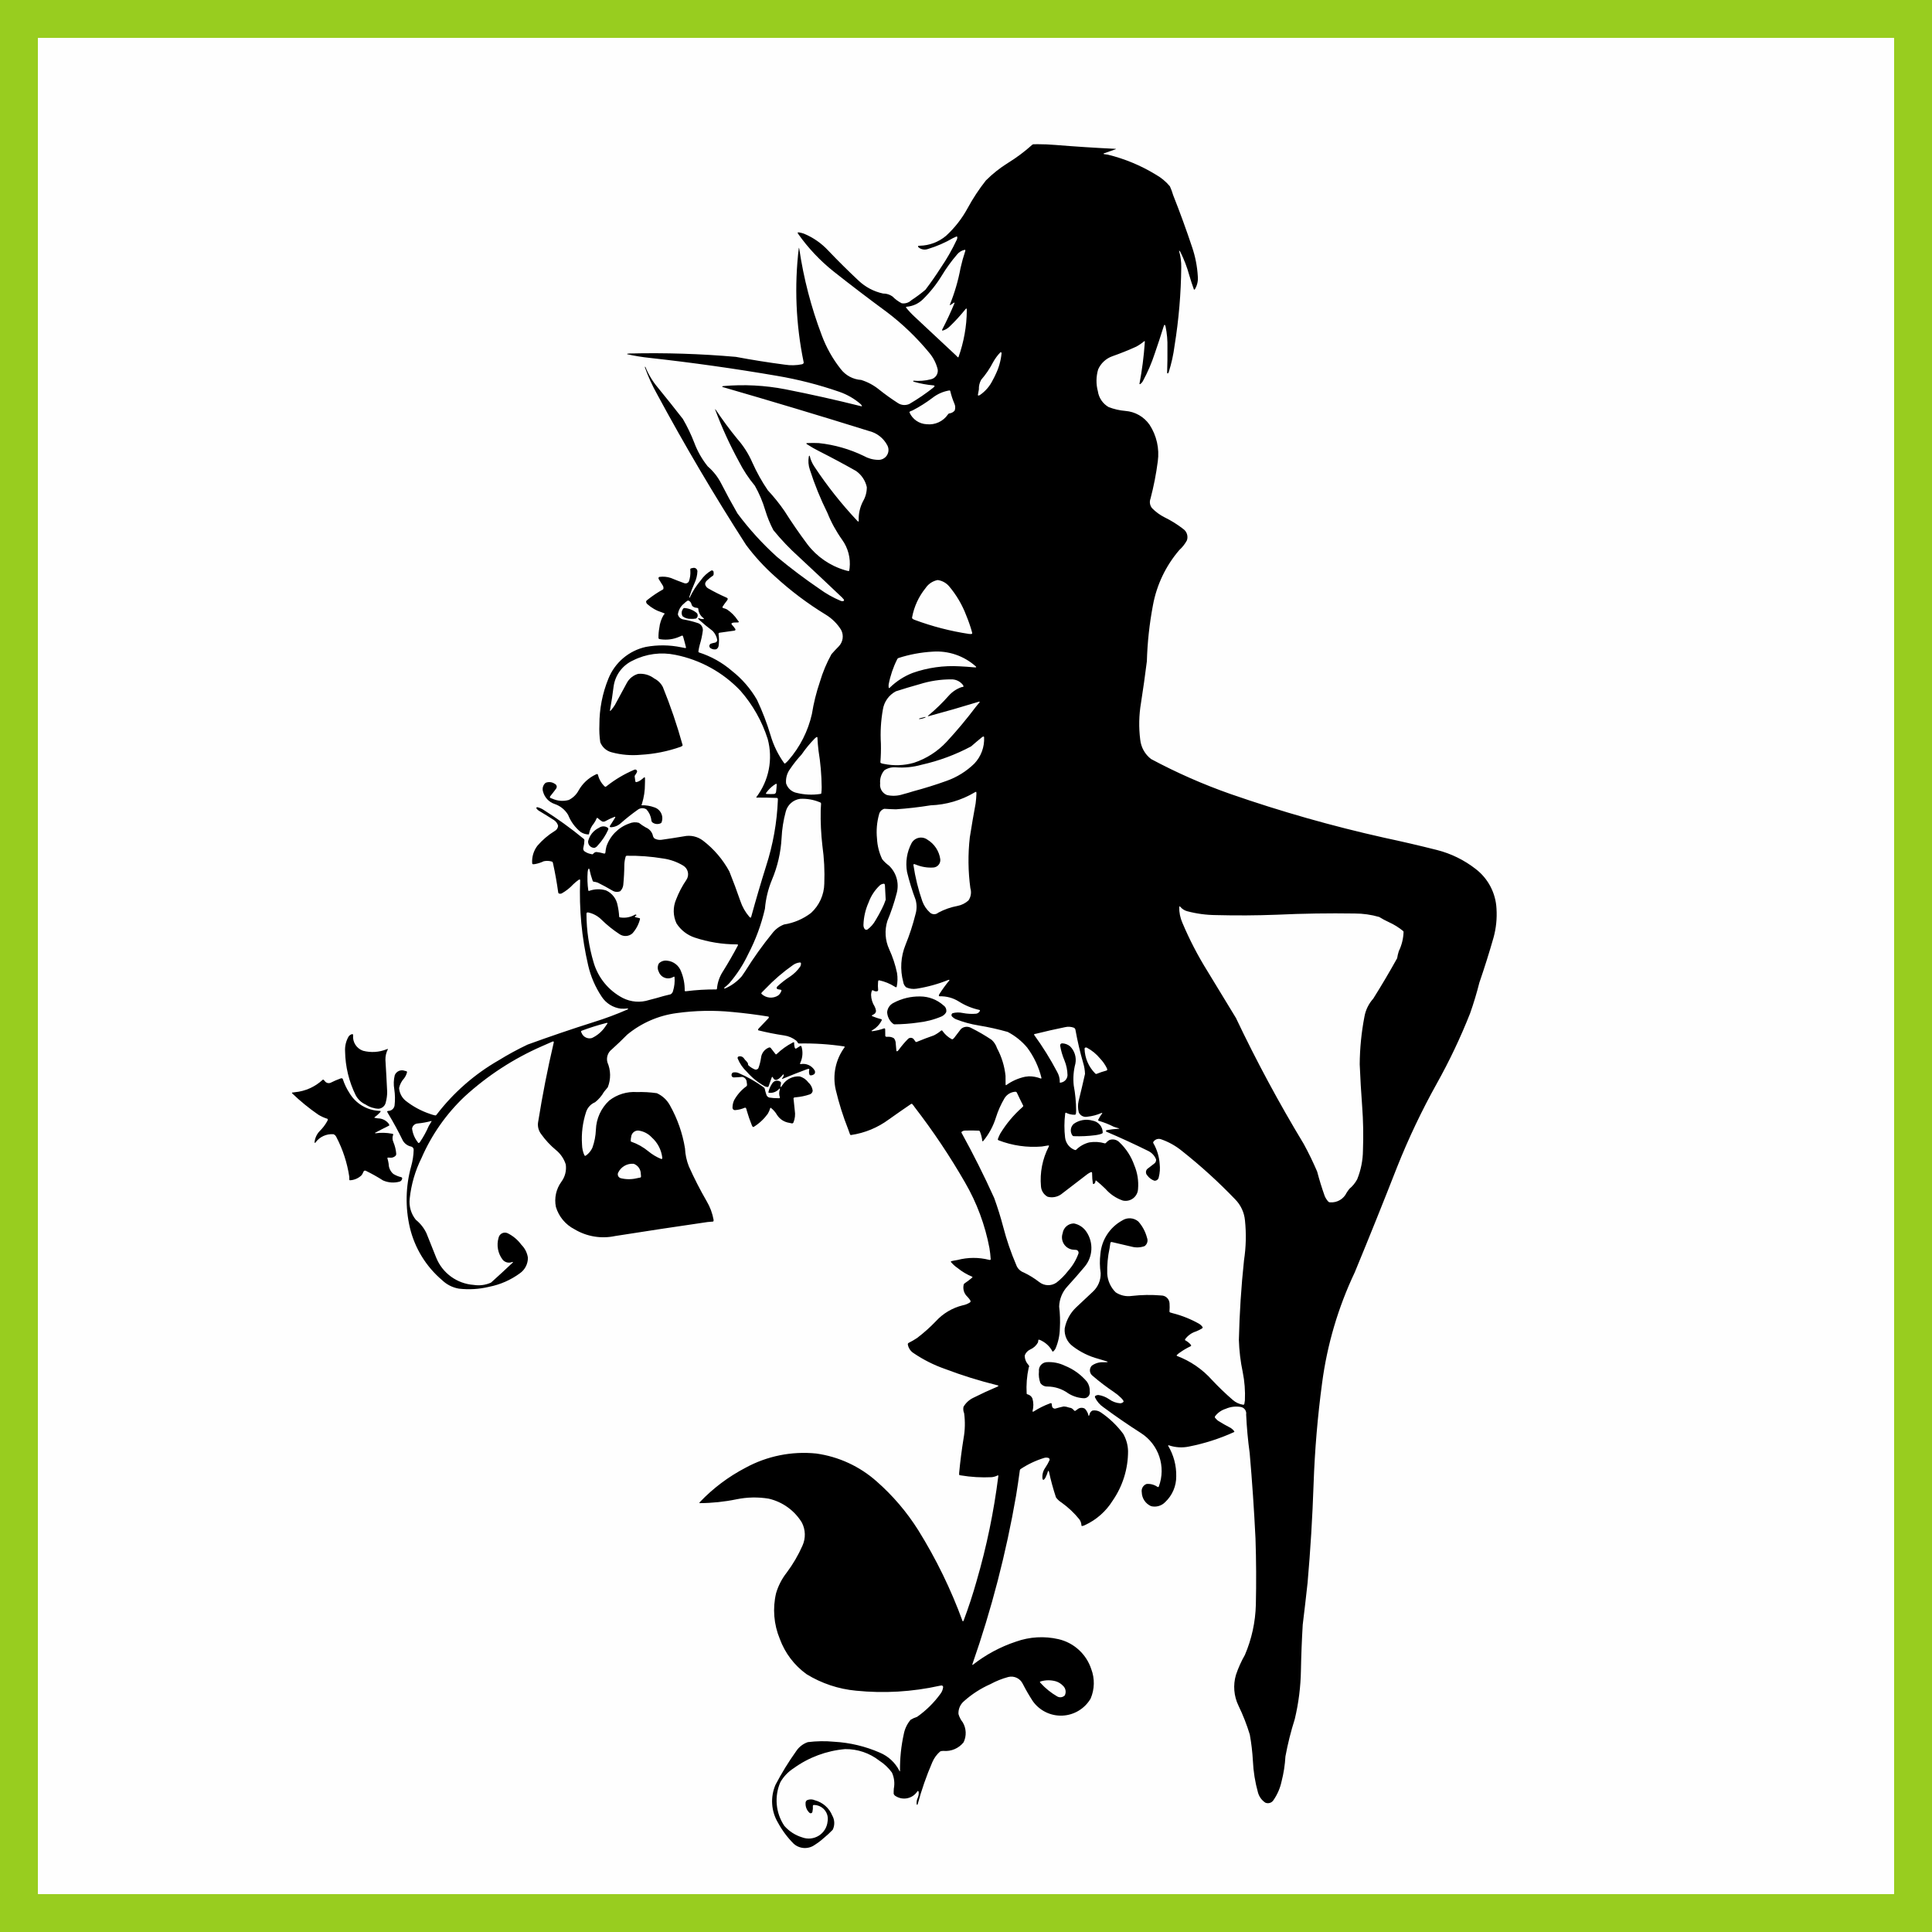 <?xml version="1.0" encoding="UTF-8"?> <!-- Creator: CorelDRAW X7 --> <svg xmlns="http://www.w3.org/2000/svg" xmlns:xlink="http://www.w3.org/1999/xlink" xml:space="preserve" width="1500px" height="1500px" shape-rendering="geometricPrecision" text-rendering="geometricPrecision" image-rendering="optimizeQuality" fill-rule="evenodd" clip-rule="evenodd" viewBox="0 0 1502495 1502495"><rect x="0" y="0" width="1502495" height="1502495" fill="#808080" stroke="none"/> <g id="Capa_x0020_1">  <rect fill="#FEFEFE" stroke="#98CD1F" stroke-width="29460.7" x="14730" y="14730" width="1473035" height="1473035"></rect> <g id="_635437296"> <path fill="black" d="M821162 1307549c-3880,-1109 -7995,-1084 -11862,72l-506 278c-80,81 -97,204 -42,304 167,301 380,574 631,809 3719,4064 8037,7536 12805,10294 1918,1107 4343,770 5886,-818 1280,-2539 696,-5620 -1425,-7514 -1504,-1594 -3394,-2774 -5487,-3425l0 0zm228232 -383000c2497,-2061 4565,-4592 6086,-7451 2892,-7139 4410,-14760 4474,-22461 439,-11500 229,-23014 -630,-34489 -820,-10818 -1450,-21649 -1892,-32489 94,-12416 1323,-24797 3673,-36989 932,-5232 3311,-10097 6864,-14047 6472,-10303 12665,-20778 18574,-31413 286,-1874 720,-3722 1300,-5526 2292,-4697 3552,-9831 3692,-15056 -47,-210 -151,-403 -299,-560 -3387,-2779 -7123,-5103 -11113,-6910 -2601,-1190 -5126,-2538 -7559,-4040 -6161,-1792 -12545,-2698 -18961,-2691 -20165,-313 -40334,-2 -60479,935 -15822,609 -31660,708 -47489,294 -7593,-58 -15148,-1080 -22485,-3039 -1999,-558 -3784,-1703 -5126,-3285l-425 -433c-115,-56 -253,-36 -347,50 -112,120 -182,274 -198,439 -66,4227 782,8417 2485,12287 5480,12989 11977,25526 19431,37493 7438,12137 14836,24298 22196,36482 15928,33519 33525,66220 52726,97977 3811,6991 7293,14156 10433,21473 1684,6416 3643,12756 5872,19004 700,1654 1683,3172 2906,4486 419,349 963,512 1506,453 5317,339 10304,-2591 12597,-7400 669,-1073 1399,-2106 2188,-3094l0 0zm-551066 -11916c-115,-3422 -2313,-6426 -5540,-7569 -5124,-429 -9970,2389 -12132,7053 -329,837 -280,1774 134,2572 413,798 1151,1378 2024,1593 4097,1010 8378,1015 12478,16 917,-171 1831,-355 2743,-552 182,-57 326,-197 388,-377 87,-257 113,-530 78,-798 -14,-649 -71,-1296 -173,-1938l0 0zm8543 -28070c-2776,-2988 -6526,-4889 -10577,-5361 -2822,-21 -5189,2126 -5442,4937 -245,1044 -363,2114 -350,3186 5,242 153,458 376,550 4889,1683 9432,4236 13412,7536 2972,2453 6299,4439 9868,5892 180,45 367,45 548,3 123,-37 220,-132 259,-255 83,-321 102,-654 56,-982 -760,-5982 -3654,-11488 -8150,-15506l0 0zm-171233 -12613c13,-45 5,-95 -22,-134 -22,-32 -60,-48 -98,-42 -3492,939 -7054,1587 -10652,1937 -2212,103 -4051,1741 -4408,3927 475,3799 1952,7404 4281,10444 141,228 300,444 476,647 147,188 407,249 623,144 324,-204 600,-475 810,-794 2658,-3919 4937,-8083 6807,-12434 619,-1105 1274,-2189 1965,-3251l218 -444 0 0zm464551 -34911c3133,-10 6241,568 9162,1703 146,55 308,44 445,-28l106 -146c36,-180 25,-366 -30,-542 -2105,-8447 -5867,-16392 -11066,-23374 -4201,-4986 -9335,-9103 -15114,-12121 -7401,-2102 -14915,-3781 -22508,-5026 -6148,-985 -12172,-2636 -17964,-4924 -1017,-479 -1940,-1136 -2725,-1941 -394,-366 -587,-898 -519,-1429 68,-532 387,-999 859,-1255 2574,-685 5275,-741 7875,-162 3450,675 6978,863 10480,558 1277,-227 2362,-1065 2902,-2244 60,-142 49,-304 -28,-437 -132,-143 -306,-240 -497,-277 -5618,-1223 -10979,-3422 -15839,-6495 -4445,-2817 -9632,-4237 -14891,-4077 -202,1 -398,-65 -559,-188 -112,-119 -164,-283 -142,-444 55,-376 188,-736 389,-1058 2363,-3716 4955,-7281 7764,-10672 52,-94 63,-205 30,-307 -27,-85 -97,-150 -184,-171 -191,-23 -384,3 -562,77 -7994,3230 -16333,5531 -24853,6859 -2703,421 -5472,50 -7969,-1070 -1280,-1049 -2110,-2550 -2315,-4193 -2585,-9587 -1951,-19759 1806,-28950 3103,-7647 5667,-15502 7673,-23507 1143,-3739 1186,-7727 126,-11490 -2650,-7020 -4867,-14197 -6634,-21490 -1385,-7676 -158,-15594 3486,-22490 1167,-2120 3192,-3634 5555,-4154 2364,-521 4837,3 6787,1436 5465,3292 9144,8883 10006,15203 184,1603 -307,3209 -1355,4435 -1048,1226 -2559,1961 -4170,2028 -4602,274 -9207,-503 -13463,-2275 -405,-150 -817,-281 -1235,-392 -243,-56 -495,53 -621,269 -55,187 -60,384 -14,573 1413,9484 3705,18818 6846,27878 1216,3446 3278,6532 5996,8976 1827,1674 4623,1700 6482,61 4697,-2513 9755,-4284 14994,-5248 3169,-619 6106,-2097 8490,-4273 1901,-2796 2434,-6304 1448,-9538 -1778,-13095 -1923,-26360 -432,-39492 1389,-8850 2904,-17682 4543,-26490 316,-2474 518,-4962 605,-7454 15,-409 -10,-818 -77,-1221 -19,-74 -63,-140 -122,-189 -48,-39 -110,-57 -172,-50 -345,59 -670,200 -948,413 -10413,6182 -22214,9646 -34316,10073 -8946,1443 -17954,2477 -26995,3098 -3003,-68 -6005,-202 -9003,-402 -2030,580 -3587,2214 -4068,4270 -1733,6159 -2283,12591 -1621,18956 280,5542 1655,10974 4046,15981 1509,1877 3264,3540 5221,4944 5836,5524 8154,13814 6029,21563 -1900,7334 -4318,14523 -7237,21513 -2255,7243 -1755,15064 1403,21960 2727,5918 4778,12126 6115,18504 567,3562 479,7197 -262,10727 -77,258 -335,416 -600,369 -388,-118 -750,-306 -1069,-557 -3631,-2272 -7627,-3900 -11812,-4814 -184,-42 -376,-38 -559,12 -134,58 -238,171 -283,310 -107,327 -166,669 -177,1015 -165,2037 -139,4086 76,6119 2,503 -343,941 -833,1056 -955,176 -1941,-24 -2752,-556 -201,-112 -416,-195 -639,-246 -273,-49 -544,95 -657,348 -403,1023 -612,2112 -616,3211 75,3204 1028,6326 2753,9027 582,1089 955,2277 1099,3503 -65,728 -358,1417 -836,1969 -629,516 -1326,942 -2072,1266 -145,70 -268,177 -357,312 -45,67 -43,155 4,221 119,160 278,286 460,364 2247,923 4553,1693 6902,2306 161,53 290,173 355,329 65,157 58,333 -18,484 -1601,3259 -4154,5955 -7320,7733l-601 389c-34,35 -47,84 -35,131 14,57 51,105 101,134 158,81 335,120 512,114 3105,-387 6158,-1115 9102,-2171 168,-48 344,-56 516,-23 136,41 243,146 286,282 113,378 159,775 137,1169 56,1442 73,2885 50,4327 17,316 224,590 524,693 417,93 846,123 1271,87 1736,-173 3481,231 4965,1148 919,1203 1408,2678 1389,4191 207,1781 370,3566 491,5354 15,189 98,365 232,499 131,93 304,103 445,26 400,-222 746,-528 1016,-897 2266,-3123 4771,-6067 7491,-8805 679,-588 1582,-845 2468,-704 887,141 1666,667 2129,1436 364,452 702,926 1012,1417 88,162 227,291 396,367 194,42 397,24 581,-51 4407,-1837 8870,-3532 13383,-5085 2028,-1010 3924,-2264 5646,-3735 214,-169 509,-191 745,-55 267,226 491,500 662,807 1791,2424 4092,4428 6739,5870 277,164 618,171 900,20 454,-281 850,-646 1166,-1075 1768,-2232 3497,-4494 5185,-6787 2178,-1961 5369,-2306 7915,-854 5536,2742 10886,5848 16011,9297 1914,1775 3345,4007 4157,6488 3582,6653 5825,13944 6601,21460 35,1978 48,3957 40,5935 -15,347 -5,696 30,1042 25,112 91,212 186,279 71,50 164,59 244,23 4389,-3188 9399,-5419 14705,-6548 995,-154 1995,-270 2999,-348l0 0zm55345 -13823c-2849,-3480 -6361,-6359 -10331,-8472 -331,-134 -695,-159 -1041,-71 -383,90 -666,414 -707,805 162,7333 3172,14315 8391,19467 238,230 579,314 896,220 2548,-1039 5160,-1914 7819,-2624 285,-89 494,-335 535,-631 -32,-436 -151,-863 -348,-1255 -1347,-2731 -3106,-5241 -5214,-7439l0 0zm-383063 -27492c-2,-49 -23,-95 -58,-128 -54,-49 -120,-85 -191,-104 -195,-30 -395,-16 -585,39 -6515,1661 -12933,3678 -19228,6041 -190,74 -360,192 -495,344 -84,110 -115,252 -85,387 97,345 250,672 452,969 1249,3200 4721,4931 8028,4005 4312,-2013 7979,-5185 10594,-9160 518,-703 1017,-1420 1494,-2151l74 -242 0 0zm38300 -19597c3543,-1079 7123,-2032 10733,-2856 977,-552 1672,-1495 1911,-2592 1069,-3455 1466,-7082 1169,-10686 -5,-156 -71,-304 -184,-412l-185 -63c-206,26 -402,100 -574,218 -1997,1217 -4438,1467 -6641,678 -2202,-789 -3930,-2532 -4700,-4741 -1080,-2027 -1033,-4470 125,-6453 1671,-1665 4028,-2447 6362,-2112 5026,462 9314,3827 10958,8599 1891,4650 2822,9635 2737,14653 7,224 151,420 363,493 330,72 672,69 1000,-11 7667,-969 15390,-1425 23117,-1363 336,-5 607,-276 611,-611 428,-4890 2083,-9594 4812,-13675 4043,-6495 7860,-13130 11441,-19892 82,-165 118,-347 104,-531 -25,-123 -117,-223 -240,-256 -322,-80 -656,-107 -987,-77 -11022,-27 -21968,-1812 -32427,-5289 -5830,-1937 -10822,-5811 -14147,-10977 -2757,-5829 -2899,-12557 -390,-18497 2069,-5449 4782,-10632 8080,-15438 1189,-1791 1590,-3993 1108,-6089 -483,-2096 -1806,-3901 -3659,-4992 -4741,-2860 -10013,-4731 -15497,-5500 -9368,-1564 -18859,-2280 -28356,-2139 -327,16 -624,199 -784,485 -634,2014 -999,4102 -1086,6212 -41,5341 -320,10678 -836,15994 -212,1859 -1059,3588 -2399,4894 -1956,825 -4192,648 -5993,-475 -3760,-2217 -7598,-4298 -11508,-6240 -1034,-358 -2107,-598 -3197,-715 -307,-69 -559,-289 -668,-584 -1075,-2971 -1934,-6016 -2571,-9111 -54,-181 -160,-341 -306,-461 -53,-42 -121,-63 -189,-56 -64,7 -123,40 -161,92 -432,826 -674,1737 -710,2667 -343,4727 -180,9478 488,14170 14,150 83,289 193,390 124,82 277,108 421,70 4246,-1554 8883,-1688 13212,-380 4760,2167 8133,6557 9002,11714 643,2860 1042,5769 1194,8697 14,219 151,412 355,495 323,95 656,151 992,166 3766,493 7589,-270 10877,-2170 257,-134 555,-159 830,-72 81,36 157,81 226,135 38,29 69,66 92,107 59,129 33,283 -67,385 -211,190 -448,349 -705,471 -126,73 -250,146 -376,221 -4,3 -9,5 -11,10 -72,99 -76,230 -10,333 85,149 220,264 381,326 1010,270 2029,508 3055,712 194,27 372,123 501,271 87,176 103,379 45,566 -1033,4158 -3091,7990 -5985,11149 -2826,2385 -6899,2582 -9943,481 -5002,-3269 -9673,-7019 -13945,-11198 -2860,-2882 -6504,-4861 -10478,-5691 -248,-18 -498,8 -737,78 -179,56 -324,188 -397,360 -93,239 -136,493 -128,749 41,12837 1931,25600 5614,37898 3514,11839 11679,21746 22626,27461 6349,3209 13710,3776 20476,1577 1999,-484 3989,-1008 5966,-1572l0 0zm93229 -7746c2,-435 167,-853 463,-1171 3034,-2832 6314,-5389 9801,-7640 3167,-2094 5906,-4772 8070,-7893 393,-725 598,-1538 597,-2363 5,-216 -77,-425 -229,-578 -152,-153 -360,-238 -575,-236 -1937,172 -3794,858 -5378,1988 -7797,5462 -15030,11689 -21591,18588 -806,769 -1594,1558 -2360,2367 -287,265 -522,580 -697,928 -32,85 -41,177 -24,267 17,98 59,191 121,271 3536,3404 8958,3907 13060,1210 1133,-937 1973,-2180 2419,-3582l68 -422c-46,-136 -153,-243 -289,-289 -396,-148 -812,-236 -1235,-262 -467,-95 -934,-185 -1403,-272 -237,-81 -452,-218 -626,-398 -143,-130 -215,-321 -192,-513l0 0zm-24365 -13218c6398,-10272 13440,-20131 21082,-29514 2339,-3022 5470,-5337 9046,-6685 7622,-1192 14825,-4270 20954,-8955 6426,-5861 10161,-14105 10327,-22802 382,-9854 -114,-19723 -1480,-29489 -1059,-9124 -1501,-18309 -1325,-27493 131,-1727 227,-3457 288,-5188 -14,-287 -120,-562 -306,-781 -316,-241 -680,-412 -1067,-501 -4721,-1922 -9809,-2777 -14900,-2509 -5413,728 -9842,4669 -11196,9960 -1817,6702 -2903,13581 -3240,20518 -601,11184 -3136,22178 -7493,32496 -2973,7170 -4811,14760 -5447,22496 -2832,12338 -7238,24260 -13110,35475 -3828,8105 -8735,15655 -14589,22444 -1115,1174 -2318,2259 -3600,3247 -171,128 -309,295 -401,487 -38,90 -35,192 7,280 34,73 105,123 186,130 343,-14 679,-110 979,-278 4794,-2138 9063,-5300 12504,-9265 961,-1334 1888,-2692 2781,-4073l0 0zm106250 -48514c1162,-2224 2135,-4543 2907,-6930 -134,-3650 -323,-7299 -567,-10944 3,-352 -66,-702 -203,-1027l-134 -240c-121,-134 -286,-218 -465,-236 -1168,39 -2287,477 -3172,1239 -3898,3663 -6881,8190 -8708,13217 -2476,5504 -3850,11440 -4042,17471 -65,1176 268,2340 945,3305 584,639 1545,762 2271,291 2544,-1907 4654,-4331 6190,-7114 1789,-2938 3449,-5952 4978,-9032l0 0zm24322 -91267c8775,-2336 17448,-5045 25993,-8120 8080,-2868 15439,-7459 21568,-13455 5201,-5490 7930,-12869 7554,-20422 -5,-188 -78,-369 -207,-507 -128,-91 -290,-115 -439,-65 -372,118 -720,301 -1028,542 -2856,2319 -5667,4691 -8433,7116 -12130,6471 -25080,11269 -38498,14264 -6494,1840 -13261,2522 -19992,2014 -3148,-268 -6295,527 -8939,2258 -2444,2819 -3637,6511 -3304,10228 -527,3868 1644,7598 5266,9053 4133,945 8446,739 12470,-596 2685,-692 5349,-1462 7989,-2310l0 0zm-71189 -3149c-105,-9545 -932,-19068 -2471,-28489 -407,-3381 -691,-6775 -851,-10177 -13,-159 -108,-299 -249,-370 -143,-72 -311,-64 -446,19 -471,305 -914,652 -1322,1038 -3791,3862 -7235,8050 -10291,12515 -3319,3567 -6350,7390 -9066,11435 -2318,3184 -3384,7109 -2993,11028 1221,3852 4472,6713 8447,7435 5859,1426 11937,1705 17901,820l763 -155c155,-76 262,-223 285,-394 199,-1560 297,-3132 293,-4705l0 0zm-37287 -1570c-2266,1649 -4253,3651 -5883,5930 -117,163 -190,351 -214,550 1,125 86,234 206,265 321,82 654,109 985,80 1769,99 3543,89 5312,-32 835,-185 1429,-925 1428,-1781 249,-1876 412,-3762 487,-5654 11,-148 -49,-292 -160,-390l-189 -66c-207,16 -407,81 -584,191 -491,256 -956,560 -1388,907l0 0zm108983 -17451c9764,-3229 18553,-8877 25547,-16417 7977,-8628 15516,-17651 22589,-27034 998,-1238 2006,-2467 3024,-3688 51,-88 52,-195 2,-283 -48,-87 -140,-142 -240,-144 -358,11 -710,97 -1033,253 -12688,3896 -25443,7569 -38260,11018 -180,46 -367,54 -550,22 -75,-18 -137,-68 -171,-136 -28,-56 -22,-123 16,-172 214,-210 455,-390 717,-536 5474,-4564 10593,-9539 15312,-14881 2700,-3086 6147,-5428 10011,-6800 400,-81 802,-148 1206,-200 238,-31 415,-236 409,-476 -38,-372 -180,-726 -408,-1022 -2175,-2851 -5590,-4479 -9174,-4374 -8310,-20 -16574,1240 -24500,3737 -6200,1721 -12363,3568 -18487,5540 -5415,2854 -9164,8096 -10113,14143 -1566,8734 -2085,17625 -1548,26483 120,4795 -7,9595 -377,14377 -59,311 76,626 339,800 701,318 1445,527 2208,619 7779,1631 15837,1346 23481,-829l0 0zm-985 -69876c11698,-4122 24099,-5874 36479,-5152 3824,180 7643,450 11454,811 402,38 806,46 1209,27 106,-20 202,-79 268,-165 49,-65 62,-151 32,-226l-177 -246c-9202,-8318 -21407,-12508 -33779,-11595 -9012,515 -17923,2178 -26514,4948 -472,185 -838,567 -1004,1045 -3085,6158 -5306,12713 -6599,19477 -90,787 -86,1582 13,2368 32,160 108,309 217,431 53,61 139,81 215,52 167,-73 316,-180 439,-314 5076,-4985 11114,-8885 17747,-11461l0 0zm41761 -44580c-3142,-8350 -7697,-16099 -13464,-22906 -2258,-2608 -5393,-4299 -8813,-4756 -3822,738 -7193,2970 -9365,6201 -5367,6614 -8987,14472 -10526,22849 -54,308 11,624 181,884 497,464 1092,811 1741,1015 13733,5116 27958,8796 42449,10983 571,51 1144,65 1716,42 180,-15 351,-82 492,-194 124,-106 191,-266 177,-430 -36,-409 -121,-813 -254,-1202 -1196,-4244 -2643,-8414 -4334,-12486l0 0zm-13687 -157107l461 -131c1616,-176 3105,-961 4163,-2196 670,-1787 587,-3770 -229,-5496 -1335,-3125 -2397,-6361 -3173,-9671 -17,-149 -86,-288 -195,-392 -125,-90 -276,-137 -431,-131 -4820,770 -9363,2755 -13203,5767 -4868,3690 -10044,6955 -15470,9760 -609,246 -1220,491 -1830,735 -205,84 -385,219 -523,391 -87,148 -106,326 -51,490 2357,5353 7553,8900 13398,9146 6436,703 12739,-2184 16409,-7518l674 -754 0 0zm36395 -30309c2539,-5150 4128,-10716 4688,-16430 14,-255 -22,-509 -106,-749 -29,-82 -82,-153 -151,-205 -59,-44 -132,-66 -205,-61 -212,16 -414,95 -580,229 -2198,2326 -4088,4926 -5624,7735 -2515,4844 -5596,9374 -9178,13493 -1275,2283 -1890,4877 -1775,7490 -202,1408 -456,2808 -764,4197 -19,161 21,324 112,457 102,116 263,163 411,119 435,-105 847,-287 1218,-537 4132,-2863 7464,-6735 9678,-11248 825,-1462 1585,-2961 2276,-4490l0 0zm-24036 -31512c1111,-6082 1679,-12249 1701,-18431 10,-413 -16,-825 -77,-1234 -19,-76 -63,-144 -124,-192 -45,-35 -105,-47 -160,-31 -191,62 -363,172 -497,320 -3953,4945 -8232,9621 -12809,13995 -1396,1268 -3049,2217 -4847,2781 -184,37 -372,32 -553,-14 -117,-28 -201,-133 -199,-254 26,-196 89,-384 187,-554 3422,-6591 6560,-13323 9407,-20181l129 -557c-4,-67 -48,-126 -110,-148 -82,-31 -173,-25 -251,14l-2580 1694 -519 287c-60,16 -124,-8 -158,-62 -49,-77 -65,-171 -45,-260 3755,-9232 6556,-18822 8361,-28624 1005,-4477 2238,-8899 3693,-13251 59,-166 74,-345 45,-519 -34,-150 -151,-267 -300,-301l-284 -12c-2330,493 -4414,1785 -5893,3652 -4399,5126 -8369,10606 -11866,16385 -4121,6745 -9061,12954 -14709,18484 -3418,3341 -7902,5374 -12668,5742 -154,8 -298,76 -403,189 -44,50 -72,114 -76,181 -6,82 11,165 48,239 2045,2540 4273,4927 6668,7141l32009 29909c491,499 980,1000 1467,1502 115,103 260,166 413,179 95,7 185,-42 230,-127 2090,-5837 3685,-11839 4770,-17942l0 0zm-109432 1169532c2420,-1985 4715,-4117 6871,-6384 1709,-3511 1580,-7638 -345,-11035 -2392,-5865 -7396,-10268 -13518,-11894 -1961,-898 -4212,-911 -6183,-35 -766,568 -1176,1499 -1078,2450 -112,2801 1030,5508 3116,7382 397,323 941,399 1412,197 471,-203 791,-649 830,-1159 330,-1411 435,-2865 310,-4308 -27,-302 107,-596 351,-776l264 -77c3244,-70 6348,1323 8453,3792 2104,2470 2986,5755 2401,8948 -420,4572 -2951,8685 -6843,11122 -3892,2437 -8698,2917 -12995,1298 -5352,-1639 -10140,-4738 -13827,-8949 -6741,-10067 -7891,-22873 -3054,-33979 2537,-4392 6092,-8109 10366,-10839 11737,-8475 25554,-13609 39978,-14856 9593,-121 18941,3025 26509,8923 3834,2457 7180,5601 9872,9275 1803,3908 2328,8286 1501,12509 -111,1334 -153,2672 -126,4010 289,857 915,1559 1733,1944 5607,3434 12924,1832 16583,-3630l308 -407c108,-77 253,-81 365,-9 260,158 437,423 485,725 131,1677 -175,3360 -888,4885 -650,1466 -880,3083 -665,4672 32,154 101,298 201,419 37,35 85,53 136,54 54,0 107,-18 151,-53 119,-115 207,-258 254,-417 3003,-11151 6807,-22072 11382,-32676 1377,-3241 3480,-6121 6147,-8418 803,-318 1665,-454 2526,-401 6017,545 11905,-1970 15673,-6694 2386,-4959 2139,-10781 -658,-15521 -1530,-1912 -2664,-4110 -3336,-6465 -220,-3829 1376,-7539 4308,-10012 6102,-5451 13020,-9912 20503,-13224 4427,-2404 9123,-4277 13990,-5581 4526,-1094 9200,1135 11200,5340 2369,4624 4977,9121 7810,13475 5271,7408 13939,11637 23022,11234 9084,-403 17342,-5384 21937,-13229 3135,-7306 3311,-15542 492,-22974 -3850,-11667 -13507,-20480 -25477,-23248 -10954,-2531 -22404,-1874 -32996,1896 -12179,4034 -23565,10150 -33653,18076 -64,35 -138,47 -210,34 -52,-9 -96,-44 -116,-93 -51,-141 -49,-296 5,-437 14921,-42723 26296,-86602 34006,-131194 1065,-6558 2040,-13132 2924,-19717 82,-382 318,-712 653,-912 5685,-3759 11884,-6674 18405,-8656 1065,-289 2192,-257 3239,90 666,285 1003,1032 774,1719 -964,2089 -2096,4096 -3385,6003 -1719,2445 -2465,5442 -2092,8408 55,257 162,501 316,715 66,103 173,175 295,197 121,22 246,-8 345,-82 628,-467 1117,-1095 1417,-1817 742,-1488 1357,-3036 1837,-4629l184 -434c31,-39 78,-62 128,-62 64,1 126,23 175,64 136,112 237,260 292,426 1467,6819 3306,13553 5506,20171 1204,1632 2712,3016 4441,4076 5127,3683 9740,8036 13712,12942 990,1365 1560,2989 1641,4673 0,146 41,289 118,412 91,103 225,155 362,142 764,-93 1505,-324 2186,-682 8906,-4088 16417,-10702 21597,-19020 7827,-11318 12011,-24757 11989,-38518 -106,-4742 -1403,-9381 -3770,-13491 -4805,-6464 -10663,-12073 -17331,-16593 -1884,-1346 -4225,-1890 -6511,-1513 -1234,558 -2113,1692 -2344,3028 -98,350 -230,690 -393,1015 -43,75 -123,121 -208,121 -76,1 -142,-47 -166,-118 -417,-2045 -1397,-3933 -2829,-5451 -1923,-1152 -4377,-892 -6015,639 -434,281 -859,578 -1270,891 -142,112 -312,181 -492,200 -150,2 -294,-57 -400,-164 -332,-319 -654,-647 -967,-985 -751,-824 -1792,-1327 -2905,-1403 -1443,-540 -2961,-852 -4499,-925 -2183,466 -4348,1017 -6488,1651 -593,93 -1197,-57 -1677,-416 -481,-358 -797,-894 -878,-1487 -123,-550 -201,-1108 -235,-1669 0,-186 -57,-366 -164,-517 -90,-126 -244,-192 -398,-170 -415,66 -819,191 -1199,372 -4150,1547 -8128,3520 -11871,5888l-808 452c-66,24 -138,22 -204,-5 -65,-27 -120,-77 -152,-141 -76,-157 -102,-332 -75,-503 836,-3181 795,-6529 -115,-9689 -710,-1635 -2155,-2834 -3891,-3232 -153,-31 -296,-97 -418,-194 -103,-107 -167,-247 -182,-395 -386,-6741 145,-13503 1581,-20101 95,-264 199,-525 309,-783 78,-192 81,-405 8,-599 -184,-346 -401,-673 -647,-977 -1804,-1963 -2785,-4543 -2739,-7208 756,-2030 2283,-3679 4249,-4589 2527,-1089 4626,-2977 5976,-5375 189,-554 292,-1135 305,-1721 4,-153 57,-301 151,-422 108,-103 260,-145 405,-113 786,182 1535,495 2217,928 3430,1775 6250,4537 8096,7930l258 395c40,28 87,42 135,39 71,-4 140,-23 203,-57 861,-664 1552,-1523 2014,-2507 2074,-4911 3194,-10171 3299,-15500 332,-5670 151,-11359 -542,-16997 184,-5860 2492,-11453 6496,-15737 4556,-4991 9005,-10077 13345,-15257 6390,-7686 6985,-18652 1467,-26986 -2243,-3456 -5789,-5858 -9831,-6656 -4414,24 -8143,3280 -8763,7650 -946,2727 -622,5734 883,8197 1505,2463 4032,4124 6890,4527 978,67 1954,143 2930,226 636,165 1168,598 1457,1186 290,589 307,1275 49,1878 -1786,4873 -4483,9362 -7948,13225 -2608,3405 -5640,6462 -9025,9096 -4089,2865 -9578,2692 -13479,-424 -3707,-2889 -7718,-5367 -11961,-7389 -2806,-1007 -5000,-3237 -5962,-6059 -4087,-9553 -7452,-19398 -10065,-29455 -1996,-7601 -4341,-15106 -7027,-22491 -7792,-17236 -16266,-34156 -25401,-50720 -116,-220 -80,-489 92,-669 796,-679 1818,-1037 2864,-1002 3559,-109 7120,-81 10677,84 169,31 320,125 422,263 234,347 415,727 536,1127 782,2020 1292,4134 1518,6289l154 512c53,65 136,99 219,87 132,-18 255,-74 353,-164 4472,-5392 7840,-11611 9914,-18303 1636,-5227 3869,-10247 6652,-14965 1819,-3016 5013,-4937 8530,-5132 467,5 894,265 1112,678 1585,3411 3226,6794 4925,10150 65,162 57,344 -22,500 -199,315 -450,594 -742,825 -6699,5918 -12464,12817 -17097,20462 -722,1351 -1332,2759 -1826,4209 -91,372 103,755 456,903 10719,4160 22244,5828 33702,4875 1625,-231 3244,-497 4857,-799l562 14c132,53 215,184 206,326 -28,211 -105,413 -223,589 -4906,9502 -7000,20204 -6039,30854 233,3390 2172,6428 5147,8069 3600,968 7443,289 10492,-1854 6853,-5224 13688,-10471 20506,-15740 842,-593 1738,-1106 2674,-1532 176,-67 369,-76 551,-26 165,61 286,201 323,371 92,413 121,837 87,1258 -1,2396 196,4786 587,7150 15,151 74,294 170,411 93,91 223,131 350,107 300,-60 568,-227 756,-469 427,-426 684,-996 718,-1599 10,-188 39,-374 89,-555 28,-73 87,-130 163,-153 86,-26 179,-18 260,23 2543,2036 4978,4204 7295,6496 3612,4156 8257,7287 13465,9074 2807,645 5754,10 8046,-1732 2292,-1743 3692,-4413 3820,-7289 532,-6312 -480,-12657 -2946,-18490 -2356,-6727 -6280,-12798 -11446,-17710 -2052,-2175 -5222,-2883 -8005,-1788 -990,598 -1874,1354 -2619,2238 -213,234 -527,350 -840,308 -3897,-1164 -8010,-1423 -12023,-755 -3874,935 -7418,2915 -10246,5722 -246,209 -573,294 -889,233 -4222,-1510 -7219,-5287 -7733,-9741 -710,-6102 -691,-12267 58,-18364 23,-207 57,-411 101,-615 43,-118 126,-218 235,-282 93,-56 207,-70 311,-39 2107,1115 4469,1663 6852,1590 184,-28 363,-85 530,-168 146,-106 252,-258 304,-431 143,-889 216,-1789 219,-2690 -45,-6541 -673,-13064 -1877,-19493 -609,-5696 -173,-11454 1286,-16993 948,-4890 -603,-9931 -4137,-13442 -1797,-1494 -4058,-2313 -6395,-2315 -850,162 -1424,960 -1309,1817 657,3938 1779,7783 3342,11457 1498,3644 2305,7535 2379,11475 -127,2992 -2405,5451 -5379,5806l-545 -22c-122,-61 -196,-188 -188,-323 12,-201 45,-400 100,-593 -52,-2583 -747,-5111 -2022,-7358 -5244,-9973 -11199,-19556 -17818,-28676 -96,-149 -137,-325 -116,-501 31,-157 142,-285 292,-338 389,-130 795,-203 1205,-216 7444,-1863 14929,-3558 22449,-5084 2329,-570 4776,-422 7020,422 700,383 1157,1094 1215,1889 1546,8605 3543,17123 5983,25519 832,2753 1305,5604 1409,8478 -1567,7016 -3218,14012 -4954,20987 -700,2961 -658,6050 125,8990 1177,2541 3960,3923 6695,3325 3754,-378 7424,-1349 10874,-2875 167,-70 349,-98 529,-84 62,11 111,58 126,118 21,86 9,176 -35,254 -1188,1548 -2223,3206 -3091,4954 -70,166 -66,354 13,516 78,163 223,283 397,330 4031,1166 7943,2709 11685,4609 1374,490 2772,914 4187,1269 42,20 68,62 68,107 0,44 -27,83 -68,98 -406,92 -820,141 -1236,146 -2793,139 -5572,475 -8318,1004 -291,83 -548,259 -727,504 -37,63 -50,138 -38,210 16,87 55,165 115,229 176,184 389,329 625,423 10927,4671 21722,9644 32372,14913 2688,1365 4790,3658 5918,6454 171,1307 -408,2600 -1498,3343 -1808,1368 -3605,2752 -5390,4151 -1339,1426 -1295,3659 98,5031 1339,1869 3220,3283 5387,4051 1655,214 3186,-911 3475,-2555 894,-3433 1137,-7002 718,-10524 -392,-5728 -2102,-11287 -4996,-16245 -106,-290 -70,-613 96,-873 1331,-2042 3923,-2854 6182,-1938 5832,2036 11260,5081 16037,8996 14631,11586 28457,24155 41381,37620 4373,4425 7076,10230 7647,16426 1076,10319 824,20732 -750,30987 -2189,20596 -3522,41273 -3993,61980 258,8403 1260,16766 2995,24992 1460,7233 2027,14618 1690,21990 -113,916 -256,1829 -428,2736 -112,395 -469,669 -879,676 -3044,-445 -5890,-1770 -8191,-3812 -5634,-4882 -11012,-10052 -16113,-15490 -7411,-8298 -16711,-14689 -27115,-18633 -143,-65 -262,-172 -343,-307 -24,-51 -29,-109 -18,-165 16,-81 48,-157 95,-224 900,-897 1898,-1688 2977,-2359 2482,-1732 5107,-3250 7847,-4536 238,-115 388,-358 385,-624 -34,-180 -115,-348 -237,-486 -1226,-1440 -2717,-2632 -4392,-3511 -118,-73 -193,-199 -202,-337 14,-203 77,-398 184,-570 2098,-2845 5054,-4939 8432,-5975 1655,-656 3248,-1459 4758,-2399 171,-122 305,-288 387,-481 49,-165 29,-342 -52,-493 -685,-1019 -1582,-1880 -2627,-2523 -6421,-3644 -13300,-6410 -20455,-8225 -737,-204 -1470,-421 -2200,-649 -287,-127 -474,-409 -478,-722 183,-2119 203,-4247 60,-6369 -190,-3391 -2977,-6054 -6373,-6089 -7662,-655 -15370,-537 -23009,350 -4371,647 -8828,-352 -12506,-2804 -3889,-3845 -6228,-8986 -6574,-14444 -200,-6715 423,-13429 1856,-19992 218,-1286 411,-2576 575,-3870 21,-304 194,-577 460,-724 240,-87 499,-112 751,-73l15463 3620c3277,854 6735,698 9921,-446 2074,-1459 2865,-4155 1911,-6503 -1213,-4701 -3532,-9044 -6766,-12665 -3553,-3016 -8669,-3326 -12559,-760 -9596,5290 -15934,15004 -16909,25918 -625,4984 -560,10030 194,14995 180,5541 -2096,10879 -6218,14585 -4409,4085 -8789,8199 -13144,12342 -4451,4344 -7456,9954 -8607,16067 -483,5386 1873,10635 6220,13854 5936,4547 12712,7877 19938,9800 2157,626 4307,1273 6451,1941l734 287c53,33 70,103 37,156 -56,91 -144,158 -247,187 -988,106 -1982,138 -2974,95 -3223,-170 -6409,751 -9043,2614 -1085,1098 -1635,2614 -1507,4152 129,1538 925,2942 2177,3843 5203,4480 10668,8646 16365,12476 1993,1324 3853,2835 5557,4514 788,718 1465,1552 2005,2472 108,262 86,561 -61,804 -671,651 -1564,1026 -2498,1048 -3066,-206 -6011,-1273 -8497,-3078 -2528,-1774 -5437,-2930 -8492,-3378 -760,6 -1505,205 -2167,579 -420,270 -607,789 -455,1265 1470,3122 3756,5789 6618,7718 9437,6984 19112,13641 29008,19959 13968,8848 19807,26287 13980,41761 -114,216 -348,343 -591,322 -203,-43 -396,-124 -569,-237 -2447,-1671 -5399,-2437 -8348,-2166 -2640,970 -4206,3691 -3718,6460 121,4692 2935,8894 7226,10794 3964,995 8158,-208 10992,-3153 5567,-5207 8686,-12515 8595,-20137 155,-8305 -2015,-16489 -6267,-23626 -42,-106 -39,-224 9,-328 39,-82 119,-136 209,-139 210,17 414,72 604,162 4949,1640 10245,1939 15348,865 11993,-2355 23674,-6090 34808,-11132 182,-67 336,-190 442,-352 52,-147 33,-309 -50,-440 -744,-1009 -1672,-1869 -2734,-2535 -3391,-1742 -6706,-3629 -9936,-5654 -800,-677 -1542,-1418 -2219,-2216 -265,-373 -262,-874 9,-1244 2061,-2727 4928,-4738 8194,-5749 3763,-1666 7940,-2163 11988,-1427 2661,581 4404,3142 3967,5831 452,10034 1368,20042 2745,29990 1937,22128 3445,44292 4523,66478 567,17153 660,34319 277,51477 -344,13425 -3232,26662 -8510,39011 -2823,4925 -5155,10116 -6960,15499 -2354,7961 -1655,16513 1958,23987 3523,7254 6467,14776 8808,22494 1224,6768 2028,13605 2406,20472 382,8288 1700,16505 3930,24496 884,3286 2947,6131 5795,7994 2335,965 5025,82 6335,-2079 2999,-4345 5112,-9239 6218,-14402 1648,-6387 2661,-12921 3022,-19507 1815,-9809 4240,-19497 7260,-29005 2983,-12444 4592,-25177 4796,-37973 227,-11837 693,-23668 1400,-35487 1328,-10821 2582,-21651 3763,-32489 2250,-25611 3813,-51277 4682,-76971 915,-26251 3124,-52441 6620,-78475 3925,-29804 12481,-58813 25358,-85977 11249,-27223 22241,-54551 32976,-81981 8876,-22298 19191,-43997 30878,-64958 9815,-17566 18452,-35765 25851,-54478 2789,-7892 5210,-15909 7257,-24026 3978,-11563 7650,-23230 11008,-34989 2009,-7308 2786,-14901 2300,-22465 -590,-12196 -6530,-23510 -16233,-30923 -8880,-6925 -19099,-11934 -30012,-14710 -13600,-3435 -27264,-6614 -40984,-9536 -40435,-9023 -80318,-20359 -119453,-33955 -21330,-7482 -42050,-16599 -61977,-27272 -4744,-3659 -7783,-9100 -8410,-15058 -1204,-9474 -1006,-19074 587,-28490 1697,-10806 3223,-21637 4578,-32490 416,-14601 1993,-29147 4714,-43498 2917,-15893 9997,-30728 20519,-42991 2380,-2146 4376,-4682 5904,-7498 1136,-3293 -53,-6941 -2912,-8933 -4509,-3497 -9366,-6520 -14493,-9024 -3569,-1799 -6818,-4171 -9619,-7022 -1777,-2074 -2270,-4957 -1283,-7504 2508,-9528 4400,-19206 5663,-28977 1364,-9952 -906,-20062 -6395,-28475 -4341,-6239 -11263,-10190 -18843,-10756 -4459,-365 -8842,-1375 -13011,-2999 -4508,-2594 -7581,-7108 -8344,-12253 -1498,-5579 -1429,-11464 199,-17008 2127,-4839 6175,-8574 11169,-10306 6269,-2201 12437,-4680 18485,-7429 2221,-1217 4319,-2648 6261,-4273 75,-44 163,-54 245,-30 68,20 121,74 140,142 50,327 45,659 -16,984 -739,10787 -2126,21522 -4152,32144 1,96 63,181 154,211 132,45 277,37 403,-23 897,-616 1630,-1442 2137,-2405 3725,-6878 6819,-14079 9244,-21515 2410,-6935 4701,-13911 6873,-20924 94,-360 229,-707 402,-1037 71,-114 182,-199 310,-240 85,-26 179,0 237,69 250,375 433,789 542,1226 1120,5401 1610,10914 1460,16427 71,6454 -11,12907 -245,19356 -5,197 37,391 122,568 44,94 129,162 229,186 101,24 207,0 288,-65 297,-297 516,-662 636,-1065 2109,-6678 3619,-13531 4512,-20477 3261,-20168 4998,-40553 5194,-60982 82,-4278 -487,-8545 -1689,-12652 -12,-77 19,-153 82,-199 55,-41 131,-41 187,-1 293,266 537,581 720,931 2873,5733 5176,11734 6877,17917 1098,3767 2311,7498 3638,11191 47,78 112,144 190,192 51,31 112,41 169,28 165,-41 312,-136 417,-270 1835,-3045 2635,-6601 2281,-10138 -450,-7655 -1922,-15216 -4375,-22481 -4540,-13646 -9463,-27160 -14762,-40529 -683,-2376 -1543,-4698 -2570,-6947 -3115,-3735 -6894,-6861 -11147,-9220 -11472,-6982 -23945,-12167 -36986,-15373 -1054,-168 -2110,-325 -3167,-472 -117,-37 -218,-112 -285,-215 -42,-65 -39,-149 9,-210l241 -141c3135,-1042 6252,-2135 9350,-3280 33,-19 54,-54 56,-92 2,-32 -17,-62 -48,-75 -255,-88 -526,-122 -795,-98 -15465,-747 -30917,-1746 -46349,-2998 -4502,-382 -9017,-573 -13534,-573 -1151,0 -2302,12 -3454,37 -346,44 -675,183 -949,401 -5900,5310 -12272,10073 -19037,14228 -6168,3852 -11879,8394 -17020,13538 -5334,6755 -10078,13955 -14180,21521 -4362,8049 -10033,15317 -16780,21504 -5731,4838 -12948,7565 -20447,7724 -350,-3 -699,27 -1043,90 -216,36 -367,237 -339,455 109,312 298,590 548,806 2051,1652 4825,2090 7285,1151 6800,-2062 13337,-4908 19479,-8482 828,-434 1681,-820 2553,-1156 146,-57 310,-51 451,16 128,93 214,232 240,388 71,681 -51,1369 -353,1984 -3589,7678 -7799,15049 -12592,22039 -3712,5805 -7655,11458 -11821,16946 -3484,2936 -7143,5657 -10956,8150 -1996,1931 -4788,2801 -7527,2346 -2638,-1367 -5042,-3146 -7121,-5268 -2145,-1532 -4724,-2337 -7359,-2297 -7124,-1535 -13692,-4992 -18991,-9995 -8071,-7560 -15927,-15345 -23560,-23346 -5286,-5711 -11744,-10213 -18932,-13199 -967,-352 -1961,-625 -2972,-817 -566,-189 -1168,-248 -1760,-174 -63,19 -116,62 -149,119 -35,60 -47,131 -34,199 84,337 241,651 459,922 7754,10972 17024,20791 27534,29163 13619,10771 27428,21298 41422,31578 12151,9213 23186,19814 32879,31586 3195,3765 5464,8225 6626,13024 508,3623 -1920,7005 -5513,7685 -4309,1094 -8771,1449 -13198,1047 -139,-6 -275,41 -381,132 -69,74 -71,188 -5,264 183,215 424,372 693,453 4972,1430 10072,2368 15228,2801 196,22 383,95 543,210 181,145 221,405 92,598 -201,301 -442,573 -718,806 -5940,4712 -12210,8992 -18761,12805 -2940,1354 -6375,1069 -9051,-750 -5078,-3263 -9984,-6787 -14697,-10559 -4081,-3289 -8745,-5779 -13749,-7342 -6341,-393 -12192,-3541 -16015,-8615 -6204,-7860 -11137,-16643 -14620,-26031 -8260,-21747 -14134,-44326 -17518,-67341 -103,-262 -201,-525 -294,-790 -4,-14 -15,-25 -29,-29 -4,-2 -10,-1 -14,1 -4,3 -7,7 -7,12 -3581,29677 -2312,59738 3754,89008 51,294 6,597 -128,862 -300,373 -719,632 -1186,734 -4420,904 -8967,999 -13420,283 -12715,-1666 -25381,-3682 -37985,-6046 -27417,-2402 -54947,-3280 -82461,-2630 -565,43 -1129,94 -1692,151 -139,12 -270,66 -375,155 -33,26 -50,64 -50,105 0,41 18,79 50,105l145 89c5742,1270 11553,2214 17402,2830 33129,3660 66142,8313 98992,13955 16464,2790 32669,6941 48446,12411 6063,2091 11671,5319 16521,9514 404,401 756,851 1049,1338 39,85 43,182 12,271 -24,67 -82,117 -153,131 -184,14 -369,-7 -546,-62 -19502,-4891 -39126,-9278 -58854,-13157 -15920,-3086 -32194,-3924 -48347,-2488 -199,22 -392,85 -566,185 -112,62 -189,175 -205,303 0,37 15,73 41,99 48,49 105,88 168,114 38078,11000 76037,22406 113871,34216 6159,1469 11380,5531 14321,11138 1328,2466 1209,5461 -312,7814 -1521,2353 -4202,3692 -6997,3494 -3860,-83 -7638,-1128 -10992,-3041 -11001,-5323 -22839,-8703 -34992,-9993 -2951,-138 -5907,-141 -8858,-6l-570 79c-66,24 -124,64 -171,116 -32,35 -50,81 -50,129 22,163 102,312 227,418 3199,2100 6521,4007 9948,5709 9602,4853 19086,9934 28445,15239 4265,2982 7255,7456 8380,12538 40,3861 -972,7661 -2927,10991 -2440,4677 -3599,9915 -3361,15184l-54 503c-53,113 -185,166 -302,121 -302,-125 -566,-325 -767,-582 -12326,-13095 -23507,-27221 -33420,-42226 -1669,-2476 -2868,-5237 -3541,-8146l-99 -187c-90,-84 -229,-83 -318,1 -142,134 -245,304 -297,492 -626,3472 -342,7047 825,10377 3688,11493 8239,22690 13615,33497 2977,7422 6833,14461 11484,20967 4580,6355 6645,14181 5796,21968 -68,658 -173,1311 -314,1957l-96 222c-98,119 -248,180 -401,165 -910,-153 -1808,-371 -2687,-652 -11684,-3410 -21965,-10481 -29331,-20170 -6300,-8428 -12271,-17096 -17899,-25987 -3895,-5637 -8195,-10982 -12869,-15993 -4644,-6809 -8669,-14021 -12026,-21548 -2917,-6723 -6872,-12946 -11720,-18441 -6052,-7400 -11735,-15095 -17029,-23054 -20,-30 -51,-50 -85,-56 -24,-4 -48,9 -57,31 -35,137 -32,280 9,414 5150,13806 11284,27225 18356,40152 3432,6770 7614,13132 12466,18966 3400,6012 6103,12392 8061,19014 1617,5352 3736,10540 6326,15494 6070,7450 12710,14418 19859,20840 11258,10466 22457,20994 33599,31583 484,464 927,969 1323,1510 167,238 218,539 140,818 -76,171 -220,303 -397,361 -740,193 -1522,138 -2228,-156 -5854,-2451 -11400,-5582 -16524,-9326 -11345,-7735 -22319,-16000 -32886,-24768 -11353,-10242 -21672,-21575 -30809,-33837 -4453,-7725 -8709,-15562 -12761,-23506 -2570,-4979 -6078,-9415 -10332,-13063 -4453,-5543 -7992,-11760 -10486,-18418 -2465,-6397 -5436,-12587 -8885,-18512 -6405,-8237 -12910,-16393 -19517,-24468 -3999,-4745 -7223,-10092 -9551,-15845 -41,-131 -113,-250 -209,-348 -16,-16 -39,-24 -62,-21 -22,4 -42,19 -52,39 -115,253 -133,539 -50,804 2527,7032 5632,13844 9281,20365 21590,40021 44710,79197 69309,117442 6647,8931 14193,17158 22518,24552 12178,11169 25415,21125 39524,29727 4797,2936 8847,6947 11830,11717 2313,4281 1548,9572 -1884,13022 -1929,1931 -3793,3928 -5586,5987 -3768,6818 -6785,14025 -8997,21495 -2769,8141 -4844,16502 -6202,24992 -2991,13298 -9244,25643 -18196,35921 -744,885 -1572,1695 -2473,2420 -122,111 -273,186 -436,215 -142,-5 -276,-70 -367,-179 -4797,-6628 -8415,-14031 -10697,-21887 -2814,-9412 -6333,-18599 -10528,-27481 -4978,-8662 -11570,-16288 -19420,-22466 -7513,-6494 -16262,-11399 -25721,-14419 -291,-134 -468,-434 -445,-753 257,-1823 629,-3627 1113,-5403 1110,-3579 1898,-7249 2358,-10967 186,-2740 -1639,-5214 -4313,-5843 -3585,-1185 -7256,-2092 -10980,-2711 -2039,-379 -3658,-1930 -4123,-3950 454,-3278 2137,-6259 4708,-8341 805,-804 1684,-1529 2625,-2167 448,-258 1007,-226 1422,83 910,533 1555,1424 1779,2455 152,522 374,1021 661,1484 906,859 2095,1357 3344,1400 254,35 506,85 754,151 355,67 606,387 588,748 212,2884 1716,5518 4091,7168 138,116 231,277 259,455 16,102 -48,201 -149,226 -1274,145 -2561,-94 -3698,-686 -148,-67 -315,-71 -466,-13 -112,62 -164,196 -122,318 105,318 292,602 545,822 3448,3132 7046,6097 10782,8881 1829,1956 3050,4400 3516,7037 -102,1086 -959,1947 -2044,2055 -1011,176 -2005,432 -2976,765 -706,335 -1151,1049 -1141,1830 10,780 474,1482 1188,1798 1251,774 2758,1018 4189,676 987,-552 1662,-1532 1825,-2652 423,-3067 402,-6178 -64,-9238 -32,-432 252,-825 673,-929 3885,-600 7777,-1149 11676,-1646 294,-40 560,-200 732,-442 125,-261 118,-566 -18,-821 -760,-1160 -1627,-2246 -2589,-3245 -162,-185 -293,-395 -387,-622 -111,-254 -15,-550 224,-691 672,-343 1419,-511 2173,-488 900,-19 1800,-40 2700,-64 177,-12 344,-82 476,-199 60,-53 100,-125 114,-204 14,-81 1,-165 -37,-238 -285,-406 -588,-799 -907,-1179 -2176,-3322 -5013,-6160 -8334,-8338 -904,-453 -1860,-794 -2846,-1016 -266,-58 -489,-240 -595,-491 -42,-163 -26,-335 45,-487 998,-1606 2096,-3147 3289,-4615 298,-360 540,-765 717,-1199 108,-292 41,-621 -172,-847 -301,-279 -653,-494 -1038,-633 -4753,-2093 -9394,-4432 -13905,-7005 -1280,-681 -2174,-1914 -2426,-3340 78,-1151 639,-2214 1543,-2930 1427,-1374 2971,-2621 4615,-3727 268,-248 433,-588 461,-952 47,-712 20,-1427 -81,-2133 -112,-347 -362,-631 -690,-789 -329,-158 -708,-173 -1048,-43 -3212,1876 -5974,4433 -8096,7489 -3410,4032 -6281,8492 -8539,13266l-174 389c-19,25 -50,39 -82,39 -32,0 -61,-14 -80,-39 -126,-219 -164,-477 -106,-722 1156,-3700 2537,-7327 4134,-10859 1308,-2829 2040,-5892 2150,-9007 -28,-860 -457,-1657 -1159,-2155 -702,-498 -1596,-639 -2417,-382 -461,55 -916,151 -1361,285 -290,74 -518,298 -595,588 -46,409 -33,823 41,1228 196,2877 -212,5761 -1196,8471 -679,1179 -2093,1718 -3385,1294 -3546,-1266 -7058,-2626 -10533,-4076 -2837,-962 -5857,-1258 -8827,-867 -288,29 -549,181 -717,416 -177,423 -147,904 79,1302 1138,1804 2271,3613 3400,5424 293,698 366,1468 210,2209 -73,193 -211,354 -390,457 -4112,2282 -8028,4901 -11707,7830 -471,325 -893,718 -1250,1165l-88 300c-9,771 310,1507 878,2028 3295,2964 7195,5176 11430,6487 652,226 1295,482 1925,767 81,48 142,122 174,211 24,65 14,139 -28,196l-751 811c-1835,3063 -2978,6488 -3352,10039 -494,2590 -713,5225 -654,7861 8,321 190,612 476,758 405,146 828,237 1257,271 4905,702 9908,25 14449,-1956 662,-311 1333,-601 2012,-870l274 -56c175,12 331,112 413,266 222,388 381,808 473,1244 732,2530 1406,5077 2022,7637 30,151 -4,306 -96,429 -108,103 -256,152 -404,134 -1072,-181 -2140,-383 -3203,-606 -9060,-1866 -18395,-1965 -27491,-291 -13180,2905 -24075,12128 -29118,24645 -4674,11421 -7058,23648 -7015,35987 -207,4515 21,9040 679,13512 1538,3914 4881,6838 8966,7841 7331,1968 14955,2616 22513,1911 10569,-590 21001,-2677 30983,-6200 438,-167 856,-383 1246,-644 239,-171 359,-465 308,-754 -4248,-15328 -9376,-30397 -15362,-45132 -1475,-2848 -3809,-5159 -6671,-6605 -3562,-2743 -8032,-4031 -12507,-3604 -3826,1068 -7041,3668 -8887,7185l-9203 17000c-837,1345 -1772,2626 -2798,3833 -232,302 -497,575 -791,816 -53,36 -120,48 -183,37 -45,-9 -79,-45 -88,-90 -16,-257 11,-516 79,-765 1098,-6083 2024,-12197 2780,-18332 1258,-8863 6962,-16466 15121,-20152 10180,-5133 21803,-6653 32961,-4311 19327,3859 36984,13608 50546,27909 9566,10923 16780,23698 21199,37528 4218,15628 955,32327 -8835,45218 -41,75 -46,164 -14,243 28,72 91,126 167,142 328,31 659,16 982,-47 4938,-16 9875,73 14809,268 309,10 587,187 729,463 77,247 104,509 82,767 -671,17648 -3772,35119 -9215,51921 -4094,13060 -7950,26193 -11568,39393 -62,188 -167,359 -305,500 -91,78 -221,95 -328,41 -301,-160 -569,-373 -794,-628 -3120,-3608 -5498,-7795 -6998,-12322 -2670,-7721 -5519,-15379 -8547,-22966 -5055,-9314 -12013,-17461 -20424,-23910 -4252,-3286 -9739,-4524 -14990,-3385 -5816,991 -11647,1895 -17490,2710 -1873,225 -3769,-157 -5408,-1090 -724,-785 -1186,-1775 -1321,-2835 -855,-2566 -2787,-4632 -5290,-5656 -1903,-1061 -3716,-2277 -5420,-3636 -2506,-701 -5180,-506 -7558,551 -8283,2910 -14786,9439 -17664,17733 -419,1592 -697,3219 -830,4862 -36,191 -108,374 -213,539 -81,114 -204,190 -341,214 -339,38 -683,-4 -1002,-126 -1769,-538 -3588,-900 -5428,-1081 -849,32 -1645,423 -2190,1076 -182,195 -378,379 -585,549 -156,117 -349,174 -544,161 -426,-43 -846,-139 -1250,-283 -1781,-369 -3460,-1121 -4920,-2205 -686,-711 -933,-1740 -644,-2685 492,-1924 762,-3897 806,-5882 -46,-355 -220,-681 -489,-919 -10077,-8278 -20665,-15914 -31702,-22861 -1344,-810 -2803,-1411 -4328,-1783 -276,-55 -560,34 -754,238 -141,204 -153,473 -30,689 445,675 1023,1253 1699,1698 4028,2404 8015,4875 11962,7409 1559,1033 2689,2598 3181,4402 -109,1747 -1138,3305 -2703,4090 -5003,3102 -9507,6944 -13359,11396 -3005,3912 -4465,8793 -4100,13712 52,390 365,694 756,731 418,13 835,-25 1243,-112 2421,-411 4771,-1164 6980,-2235 2131,-457 4343,-357 6425,288 280,144 500,385 618,677l251 984c1615,7391 2941,14841 3975,22335 25,323 207,615 488,778 715,277 1511,263 2216,-40 3359,-1875 6400,-4273 9006,-7104 1370,-1321 2842,-2533 4402,-3623 175,-86 369,-127 564,-117 155,27 286,133 342,279 54,191 67,391 40,586 -874,22136 1217,44289 6218,65869 2007,8730 5587,17022 10567,24470 3354,5109 8780,8493 14845,9256 1729,100 3464,58 5186,-126 152,-17 302,39 406,151 78,91 79,224 3,316 -112,125 -246,228 -396,304 -8536,3743 -17277,7004 -26179,9767 -17293,5477 -34469,11323 -51513,17534 -7706,3658 -15205,7734 -22466,12211 -18793,10771 -35249,25184 -48401,42396 -206,288 -529,473 -883,505 -1428,-284 -2829,-689 -4190,-1209 -6865,-2297 -13279,-5769 -18956,-10261 -2969,-2457 -4794,-6029 -5047,-9874 613,-2814 1966,-5415 3919,-7533 1049,-1390 1807,-2977 2230,-4668 67,-363 -131,-723 -474,-861 -401,-148 -818,-247 -1243,-291 -3091,-1199 -6572,314 -7804,3392 -883,3588 -1006,7321 -359,10960 622,4146 697,8357 224,12523 -345,2459 -2443,4293 -4927,4302 -286,37 -564,125 -820,257 -79,42 -119,132 -94,218 182,425 393,837 630,1233 4217,6963 8112,14116 11672,21437 1423,2388 3793,4061 6519,4605 1092,296 1854,1281 1867,2412 -107,4397 -771,8763 -1974,12994 -4299,15498 -4646,31825 -1012,47491 3788,16015 12608,30395 25165,41031 3571,3422 8084,5697 12959,6530 7861,920 15823,437 23516,-1424 8666,-1699 16849,-5292 23965,-10520 3949,-2771 6274,-7315 6208,-12139 -554,-3794 -2325,-7305 -5047,-10004 -2774,-3804 -6424,-6884 -10641,-8978 -1396,-671 -3023,-664 -4412,21 -1389,684 -2386,1970 -2705,3485 -1707,5837 -548,12136 3123,16983 1766,2187 4755,2961 7360,1905 171,-70 355,-102 540,-91 78,15 141,74 161,151 23,91 3,189 -55,262 -5599,5297 -11269,10518 -17007,15664 -4230,1907 -8928,2527 -13508,1785 -12958,-927 -24257,-9150 -29121,-21195 -2493,-6348 -5022,-12681 -7586,-18999 -1923,-4068 -4750,-7643 -8265,-10453 -3738,-4643 -5449,-10597 -4744,-16516 1157,-10970 4265,-21644 9179,-31520 7853,-18067 19282,-34358 33599,-47890 17715,-16191 37967,-29366 59947,-39002 2764,-1258 5544,-2478 8341,-3661 188,-86 397,-120 603,-98 154,25 283,128 342,272 49,190 47,390 -4,579 -4748,20296 -8771,40757 -12058,61340 -735,3517 132,7178 2365,9993 3266,4579 7115,8714 11449,12299 3581,2907 6225,6804 7601,11207 674,4777 -568,9628 -3455,13493 -4073,5623 -5606,12693 -4226,19497 2257,7533 7494,13815 14496,17393 9457,5674 20713,7555 31501,5262 23968,-3785 47959,-7417 71973,-10896 1394,-115 2787,-234 4181,-358 161,-36 296,-146 365,-295 140,-369 176,-769 104,-1157 -917,-5105 -2748,-10002 -5405,-14455 -5061,-8753 -9666,-17762 -13796,-26991 -1774,-4467 -2792,-9199 -3015,-14000 -1906,-11766 -5872,-23103 -11717,-33490 -2268,-4189 -5853,-7512 -10201,-9455 -5131,-741 -10316,-1033 -15497,-872 -7760,-529 -15441,1832 -21565,6627 -6325,5889 -10039,14058 -10320,22696 -180,4770 -1097,9482 -2721,13971 -1117,2450 -2864,4560 -5063,6116 -226,149 -507,189 -765,110 -168,-85 -308,-215 -405,-374 -1162,-2625 -1783,-5457 -1825,-8327 -594,-8630 498,-17293 3217,-25504 1143,-3361 3679,-6065 6959,-7420 2802,-2220 5148,-4961 6909,-8072 967,-1178 1942,-2352 2923,-3519 2516,-6268 2417,-13282 -277,-19476 -989,-3721 355,-7671 3411,-10015 4112,-3706 8113,-7534 11997,-11478 11010,-9088 24355,-14897 38509,-16761 14411,-2010 29010,-2291 43487,-836 9282,858 18531,2032 27731,3521 274,70 459,325 439,608 -38,240 -137,467 -287,660 -2563,2755 -5155,5482 -7776,8181 -137,190 -248,397 -330,617 -74,202 -26,430 122,586l198 100c6563,1632 13200,2946 19889,3938 3428,485 6669,1860 9398,3989 529,495 973,1074 1312,1714 86,176 213,330 371,448 172,89 366,130 559,118 11720,-233 23441,522 35033,2260 157,33 298,117 400,240 43,52 67,116 70,183 5,82 -13,164 -50,237 -7042,9529 -9555,21664 -6874,33205 2468,10377 5679,20562 9607,30478 456,1414 959,2812 1507,4193 155,277 466,430 780,383 10645,-1559 20739,-5727 29382,-12132 5693,-4046 11427,-8035 17199,-11967 155,-101 329,-170 511,-202 145,-18 290,25 403,118 740,811 1413,1682 2012,2603 14341,18589 27409,38128 39114,58482 9170,15800 15588,33044 18983,50994 474,2876 801,5775 980,8685 12,225 -114,435 -319,530 -329,72 -672,57 -994,-44 -8023,-2035 -16433,-1997 -24438,109 -994,165 -1987,338 -2979,523 -671,89 -1335,235 -1982,437 -117,57 -207,155 -252,275 -41,107 -33,227 22,328 1488,1788 3221,3357 5149,4661 3465,2825 7327,5125 11462,6826 72,34 127,97 149,174 23,76 12,159 -31,227 -203,272 -446,514 -719,716 -1658,1399 -3396,2700 -5204,3899l-759 688c-1024,3577 84,7424 2852,9910 846,872 1594,1834 2233,2868 271,485 160,1094 -264,1452 -1729,1133 -3665,1911 -5697,2287 -8059,1986 -15346,6320 -20938,12454 -4487,4677 -9332,8997 -14491,12919 -2153,1448 -4400,2748 -6728,3894 -380,274 -577,736 -513,1200 495,2856 2208,5357 4691,6852 7457,5040 15531,9100 24024,12080 13340,5071 26977,9325 40833,12738 282,51 555,134 816,250 50,30 82,83 87,142 7,72 -14,145 -56,204 -137,183 -318,329 -525,424 -6326,2667 -12560,5546 -18691,8633 -3292,1515 -6042,4000 -7882,7122 -354,1674 -182,3418 492,4990 873,6481 728,13059 -428,19494 -1451,8943 -2602,17932 -3452,26951 -25,407 -29,815 -11,1222 10,228 153,428 365,512 324,102 661,159 1000,170 7906,1322 15932,1790 23938,1396 1627,-160 3208,-632 4658,-1387 86,-38 180,-55 273,-53 51,1 98,24 130,63 94,122 139,272 128,424 -3458,27634 -9111,54950 -16904,81687 -2931,10409 -6303,20689 -10109,30810 -72,184 -186,349 -331,483 -72,57 -167,75 -255,48 -103,-30 -189,-102 -239,-198 -9014,-24670 -20554,-48344 -34434,-70643 -8907,-14156 -19818,-26947 -32393,-37975 -13177,-11704 -29526,-19243 -46983,-21664 -19039,-1936 -38218,1936 -55015,11105 -13241,6903 -25253,15946 -35550,26761 -131,132 -224,297 -268,479 -11,52 2,107 36,147 45,53 107,90 175,103 9630,-48 19232,-1053 28664,-2999 8232,-1688 16703,-1854 24995,-490 10734,2468 20026,9147 25787,18535 2916,5603 3102,12234 503,17990 -3278,7432 -7391,14468 -12257,20973 -3752,4769 -6560,10211 -8272,16033 -2781,11832 -1776,24239 2875,35468 4032,11058 11296,20649 20849,27527 11669,7163 24829,11548 38462,12816 21731,2204 43673,915 64995,-3821 326,-53 651,-110 976,-169 295,-89 610,-88 905,1 495,172 835,631 857,1154 -196,1968 -952,3837 -2177,5389 -4998,6880 -11099,12887 -18055,17778 -1778,556 -3480,1329 -5068,2300 -2677,3159 -4495,6953 -5280,11018 -2087,9407 -3080,19023 -2959,28657 -10,143 -51,282 -120,408 -19,28 -50,44 -83,44 -36,0 -70,-16 -93,-44 -80,-124 -145,-258 -192,-399 -3231,-6383 -8637,-11401 -15243,-14149 -11221,-4904 -23226,-7767 -35453,-8456 -6829,-652 -13710,-553 -20518,297 -3739,1286 -6942,3783 -9101,7096 -5919,8300 -11264,16994 -15998,26023 -4148,9558 -3452,20527 1872,29484 3276,6028 7400,11556 12246,16413 4626,4136 11518,4463 16514,782 2479,-1552 4813,-3326 6971,-5298l0 0z"></path> <path fill="black" d="M845339 1074585c-4605,-5504 -10503,-9782 -17164,-12453 -4506,-2185 -9508,-3142 -14502,-2774 -1718,194 -3286,1066 -4358,2422 -1071,1355 -1557,3083 -1350,4798 -322,3043 64,6117 1128,8986 1261,1821 3381,2852 5592,2719 5748,49 11339,1887 15995,5260 3606,2281 7737,3601 11998,3835 1401,123 2779,-417 3723,-1458 945,-1042 1349,-2465 1091,-3848 134,-2665 -623,-5300 -2153,-7487l0 0z"></path> <path fill="black" d="M305882 912950c-2287,-1958 -3611,-4812 -3629,-7822 -204,-1425 -516,-2832 -934,-4210 -56,-154 -55,-324 4,-477 27,-52 69,-95 120,-123 75,-41 156,-66 240,-74 407,3 813,17 1219,41 1794,333 3636,-271 4884,-1603 284,-461 409,-1002 355,-1541 -267,-3105 -1022,-6147 -2238,-9017 -833,-1848 -859,-3960 -71,-5829 37,-112 -3,-236 -100,-305 -284,-177 -605,-287 -938,-324 -4164,-805 -8433,-919 -12634,-336 -161,9 -322,-27 -465,-104 -44,-25 -73,-71 -78,-121 -4,-50 17,-98 57,-129 3591,-1909 7209,-3764 10855,-5564 87,-60 159,-140 211,-232 38,-67 53,-144 44,-221 -190,-694 -577,-1318 -1112,-1798 -2008,-2181 -4839,-3419 -7803,-3414 -728,-114 -1455,-235 -2181,-365l-471 -156c-43,-32 -68,-84 -67,-138 3,-66 30,-129 76,-177 1477,-1040 2846,-2226 4088,-3539 270,-276 504,-585 696,-919 38,-95 38,-200 -1,-294 -37,-88 -109,-156 -199,-188 -330,-80 -672,-105 -1011,-74 -9471,-477 -18082,-5641 -22965,-13770 -2205,-3370 -3954,-7017 -5201,-10847 -79,-295 -287,-539 -565,-665 -410,-92 -838,-58 -1228,96 -2718,978 -5372,2124 -7946,3432 -1621,547 -3406,-67 -4347,-1495 -235,-246 -467,-495 -696,-746 -120,-158 -290,-271 -481,-321 -176,2 -343,71 -467,195 -5920,5484 -13481,8867 -21517,9623 -719,68 -1436,163 -2149,283 -69,20 -131,61 -176,117 -23,29 -35,65 -36,101l0 4c0,13 1,26 4,38 47,168 142,320 274,435 6247,5981 12956,11458 20065,16382 2241,1409 4659,2513 7191,3285 235,103 381,340 367,597 -39,375 -148,739 -321,1074 -1594,2944 -3628,5629 -6030,7962 -2250,2364 -3639,5416 -3942,8666 -4,166 48,329 146,463 41,52 113,68 171,38 167,-87 315,-206 434,-351 3218,-4437 8522,-6868 13983,-6409 955,393 1726,1134 2159,2073 5076,9686 8493,20154 10110,30969 37,730 43,1460 18,2191 -6,153 41,303 134,426 107,103 253,157 401,147 3437,-170 6689,-1609 9126,-4038 542,-839 1004,-1727 1379,-2653 146,-317 391,-580 697,-749 340,-110 708,-98 1040,34 4616,2237 9095,4744 13416,7509 4104,1827 8722,2148 13039,906 1068,-381 1816,-1349 1915,-2479 -22,-418 -299,-779 -697,-910 -2199,-509 -4301,-1374 -6222,-2560l0 0z"></path> <path fill="black" d="M853172 882614c1304,-186 2580,-536 3795,-1044 410,-189 654,-616 607,-1065 -167,-4488 -3464,-8243 -7894,-8988 -4984,-1454 -10360,-547 -14592,2462 -2630,2284 -3108,6187 -1106,9037 175,251 431,434 725,518l493 64c5502,205 11012,-46 16473,-752 502,-61 1002,-139 1499,-232l0 0z"></path> <path fill="black" d="M599314 861527l199 62c1955,1522 3594,3412 4824,5562 2137,3279 5574,5487 9444,6067 735,203 1481,359 2236,465 432,-25 817,-280 1009,-667 1225,-2962 1593,-6209 1060,-9370l-982 -9366c-4,-304 172,-582 449,-709 400,-130 817,-202 1238,-212 3725,-303 7400,-1062 10940,-2259 1300,-414 2210,-1586 2291,-2949 -325,-2527 -1583,-4841 -3527,-6488 -1645,-2264 -4038,-3874 -6755,-4545 -5022,-304 -9849,1991 -12782,6078 -561,679 -1080,1390 -1556,2131 -39,43 -95,66 -152,62 -60,-4 -114,-34 -150,-82 -95,-131 -136,-293 -115,-452 151,-858 277,-1720 376,-2586 28,-495 -250,-957 -701,-1164 -2095,-1278 -4828,-622 -6116,1467 -1403,2045 -2404,4337 -2953,6755 -27,142 7,288 96,403 109,95 247,148 392,148 2897,302 5767,-786 7735,-2934l354 -360c69,-51 159,-63 239,-32 80,30 139,100 156,184 28,184 5,373 -67,545 -711,1964 -709,4115 6,6076 44,173 7,356 -99,500 -106,144 -271,231 -450,240 -411,47 -827,36 -1235,-33 -2166,6 -4328,-162 -6466,-502 -1147,-324 -2031,-1238 -2315,-2395 -490,-1479 -897,-2983 -1219,-4506 -196,-512 -562,-941 -1037,-1214 -6032,-4375 -12535,-8061 -19387,-10990 -1404,-575 -2956,-684 -4428,-311 -506,360 -843,910 -935,1523 -92,615 70,1240 448,1732 379,341 874,523 1384,509 2170,-80 4338,-222 6501,-426 1988,405 3425,2142 3447,4171 155,720 236,1453 244,2188l-32 307c-77,220 -205,418 -374,580 -3989,2890 -7289,6628 -9661,10946 -843,1884 -1263,3930 -1228,5993 51,502 304,960 700,1272 397,310 903,447 1401,377 2536,-195 5021,-810 7354,-1821 199,-74 414,-91 623,-49 62,17 121,47 171,89 84,68 157,146 221,233 317,597 528,1245 621,1914 1107,3878 2423,7693 3945,11426 142,384 336,747 575,1078 177,228 474,326 752,249l264 -154c4239,-2648 7922,-6094 10844,-10147 810,-1398 1448,-2888 1899,-4439 30,-57 75,-105 131,-138 46,-28 100,-39 153,-32l0 0z"></path> <path fill="black" d="M301099 849152c-389,-8334 -844,-16664 -1364,-24991 -53,-2858 616,-5683 1946,-8213 22,-44 22,-96 2,-140 -15,-36 -51,-59 -90,-58 -296,26 -586,107 -852,240 -5842,2360 -12288,2776 -18385,1185 -5030,-1721 -8235,-6655 -7760,-11950 10,-257 -30,-512 -117,-754 -31,-81 -87,-151 -159,-200 -75,-49 -162,-75 -252,-74 -1245,206 -2344,930 -3024,1992 -1997,3479 -2927,7470 -2675,11473 193,11808 2999,23426 8217,34019 1698,3254 4449,5837 7803,7328 2967,1977 6420,3101 9983,3247 2831,-203 5165,-2300 5668,-5093 701,-2613 1057,-5306 1059,-8011l0 0z"></path> <path fill="black" d="M606232 838481c878,-788 1707,-1631 2480,-2524l385 -395c48,-32 103,-49 160,-49 44,0 86,18 117,49 92,116 140,260 135,407 -69,958 -495,1855 -1193,2513 -113,142 -176,316 -182,497 -2,41 16,80 47,106 31,27 73,38 113,30 6431,-2672 12910,-5226 19434,-7663 402,-125 816,-208 1235,-248 107,-1 210,43 282,123 85,91 133,210 139,334 -29,349 -81,696 -154,1039 -180,1069 -53,2168 366,3168 86,176 243,307 432,359 757,133 1536,18 2223,-327 475,-162 898,-449 1225,-830 560,-893 520,-2036 -101,-2887 -2236,-3526 -6370,-5366 -10487,-4669 -139,13 -280,18 -420,13 -42,-2 -84,-12 -123,-31 -118,-68 -181,-203 -157,-337 67,-362 194,-709 378,-1028 1684,-3846 1955,-8164 763,-12189 -68,-191 -190,-357 -350,-481 -149,-110 -344,-136 -517,-68 -439,193 -852,442 -1227,741 -615,402 -1234,795 -1858,1181 -191,127 -417,189 -645,178 -184,-41 -345,-154 -443,-316 -202,-336 -330,-712 -375,-1101 -221,-909 -321,-1842 -296,-2777l-42 -575c-62,-138 -203,-224 -355,-216 -218,21 -430,95 -615,215 -4605,2390 -8846,5426 -12593,9016 -127,140 -303,223 -491,235 -160,-14 -310,-90 -417,-211 -1216,-1575 -2438,-3146 -3663,-4715 -190,-228 -451,-388 -741,-452 -361,-17 -721,53 -1048,206 -3212,1366 -5431,4365 -5799,7836 -397,2743 -1080,5436 -2039,8036 -601,1077 -1952,1479 -3044,903 -1738,-743 -3336,-1781 -4722,-3068 -159,-166 -259,-380 -280,-609 -16,-445 -111,-882 -280,-1294 -621,-898 -1340,-1724 -2144,-2461 -387,-450 -741,-928 -1059,-1429 -1013,-1154 -2630,-1569 -4074,-1046 -503,336 -715,970 -514,1541 1607,3940 4051,7483 7163,10385 3941,4522 8646,8317 13900,11212 686,326 1429,517 2188,561 322,-25 605,-222 742,-514 794,-2313 1618,-4615 2471,-6907 68,-165 184,-306 333,-405 102,-76 244,-65 334,23l129 181c156,332 341,649 553,948 319,555 856,950 1481,1090 624,139 1279,10 1804,-356 520,-248 1003,-567 1436,-948l0 0z"></path> <path fill="black" d="M713724 795262c6382,-665 12631,-2277 18538,-4785 1518,-687 2773,-1848 3573,-3309 471,-2038 -377,-4155 -2126,-5303 -4947,-4433 -11347,-6901 -17990,-6935 -7317,-148 -14548,1601 -20987,5078 -2731,1398 -4547,4106 -4803,7163 167,3423 1759,6619 4389,8816l918 577 497 40c6020,-42 12031,-490 17991,-1342l0 0z"></path> <path fill="black" d="M472561 643675c-2044,-1393 -4744,-1350 -6743,106 -4246,2024 -7348,5860 -8439,10436 -108,1359 372,2699 1315,3682 944,984 2264,1517 3627,1466 975,-300 1825,-909 2422,-1735 3412,-3638 6195,-7817 8237,-12366 255,-562 80,-1226 -419,-1589l0 0z"></path> <path fill="black" d="M465153 636482c958,910 2018,1706 3159,2372 833,288 1752,189 2504,-271 2212,-1245 4512,-2328 6880,-3240l567 -154c78,-2 150,36 192,101 49,75 62,168 37,254 -163,428 -382,833 -650,1205 -1167,1907 -2364,3795 -3592,5663 -128,241 -64,539 151,705 161,122 351,201 550,230 2929,-80 5729,-1222 7877,-3214 4144,-3647 8475,-7077 12973,-10276 1977,-1610 4763,-1776 6917,-411 2101,2272 3429,5153 3792,8226 26,636 254,1246 649,1744 1868,1532 4449,1859 6639,839 279,-129 508,-345 654,-615 914,-2316 819,-4907 -261,-7149 -1081,-2242 -3048,-3932 -5428,-4659 -3089,-1131 -6365,-1665 -9653,-1574 -71,-10 -136,-44 -184,-95 -39,-41 -57,-97 -50,-153 67,-341 192,-668 370,-967 1556,-4952 2333,-10117 2303,-15309 76,-1566 91,-3135 46,-4702 -10,-173 -77,-338 -191,-468 -49,-56 -118,-90 -191,-97 -84,-8 -167,13 -238,57 -1012,911 -2083,1754 -3205,2525 -838,539 -1760,934 -2729,1170l-492 15c-157,-50 -283,-168 -342,-321 -145,-391 -226,-803 -245,-1219 -169,-935 -301,-1876 -394,-2821 -31,-313 51,-626 229,-885 633,-805 1165,-1683 1586,-2617 171,-567 -11,-1181 -463,-1563 -452,-382 -1088,-459 -1618,-196 -7628,3232 -14792,7464 -21305,12582 -200,184 -414,351 -640,502 -244,178 -571,203 -839,60 -294,-137 -552,-339 -755,-592 -2279,-2322 -3903,-5205 -4710,-8356l-196 -645c-78,-132 -224,-206 -375,-190 -412,30 -814,145 -1179,338 -5643,2660 -10314,7016 -13361,12459 -1710,3195 -4383,5772 -7639,7364 -4139,1150 -8548,836 -12483,-888 -659,-200 -1301,-451 -1920,-752 -200,-120 -300,-355 -250,-582 21,-273 122,-535 292,-751 1582,-1941 3117,-3923 4600,-5942 149,-319 282,-645 400,-976 163,-1173 -497,-2304 -1598,-2740 -2091,-1404 -4746,-1666 -7071,-699 -2011,1699 -2777,4455 -1930,6947 1205,4468 4568,8034 8958,9497 4401,1474 8127,4478 10500,8466 2037,5166 5360,9726 9655,13246 1790,1210 3881,1898 6040,1985 224,4 432,-114 546,-307 57,-181 86,-369 83,-559 562,-2896 1866,-5596 3785,-7837 858,-1240 1582,-2566 2161,-3957 51,-100 135,-179 238,-222 91,-38 194,-38 284,2 208,109 396,251 560,417l0 0z"></path> <path fill="black" d="M718786 558338c306,-120 606,-253 899,-400 69,-41 122,-103 153,-178 17,-40 3,-87 -33,-112 -116,-62 -250,-85 -381,-65 -1400,306 -2790,656 -4168,1048l-450 241c-67,89 -59,212 18,292l176 57c385,-16 769,-67 1144,-155 906,-141 1792,-385 2642,-728l0 0z"></path> <path fill="black" d="M532846 472899c-253,-49 -510,-67 -767,-53 -347,49 -647,265 -803,578 -1354,1670 -1523,4007 -424,5854 1823,1435 4114,2143 6429,1987 1293,76 2591,12 3871,-193 763,-412 1289,-1158 1420,-2015 132,-857 -146,-1726 -750,-2348 -2546,-2135 -5671,-3461 -8976,-3810l0 0z"></path> </g> </g> </svg> 
